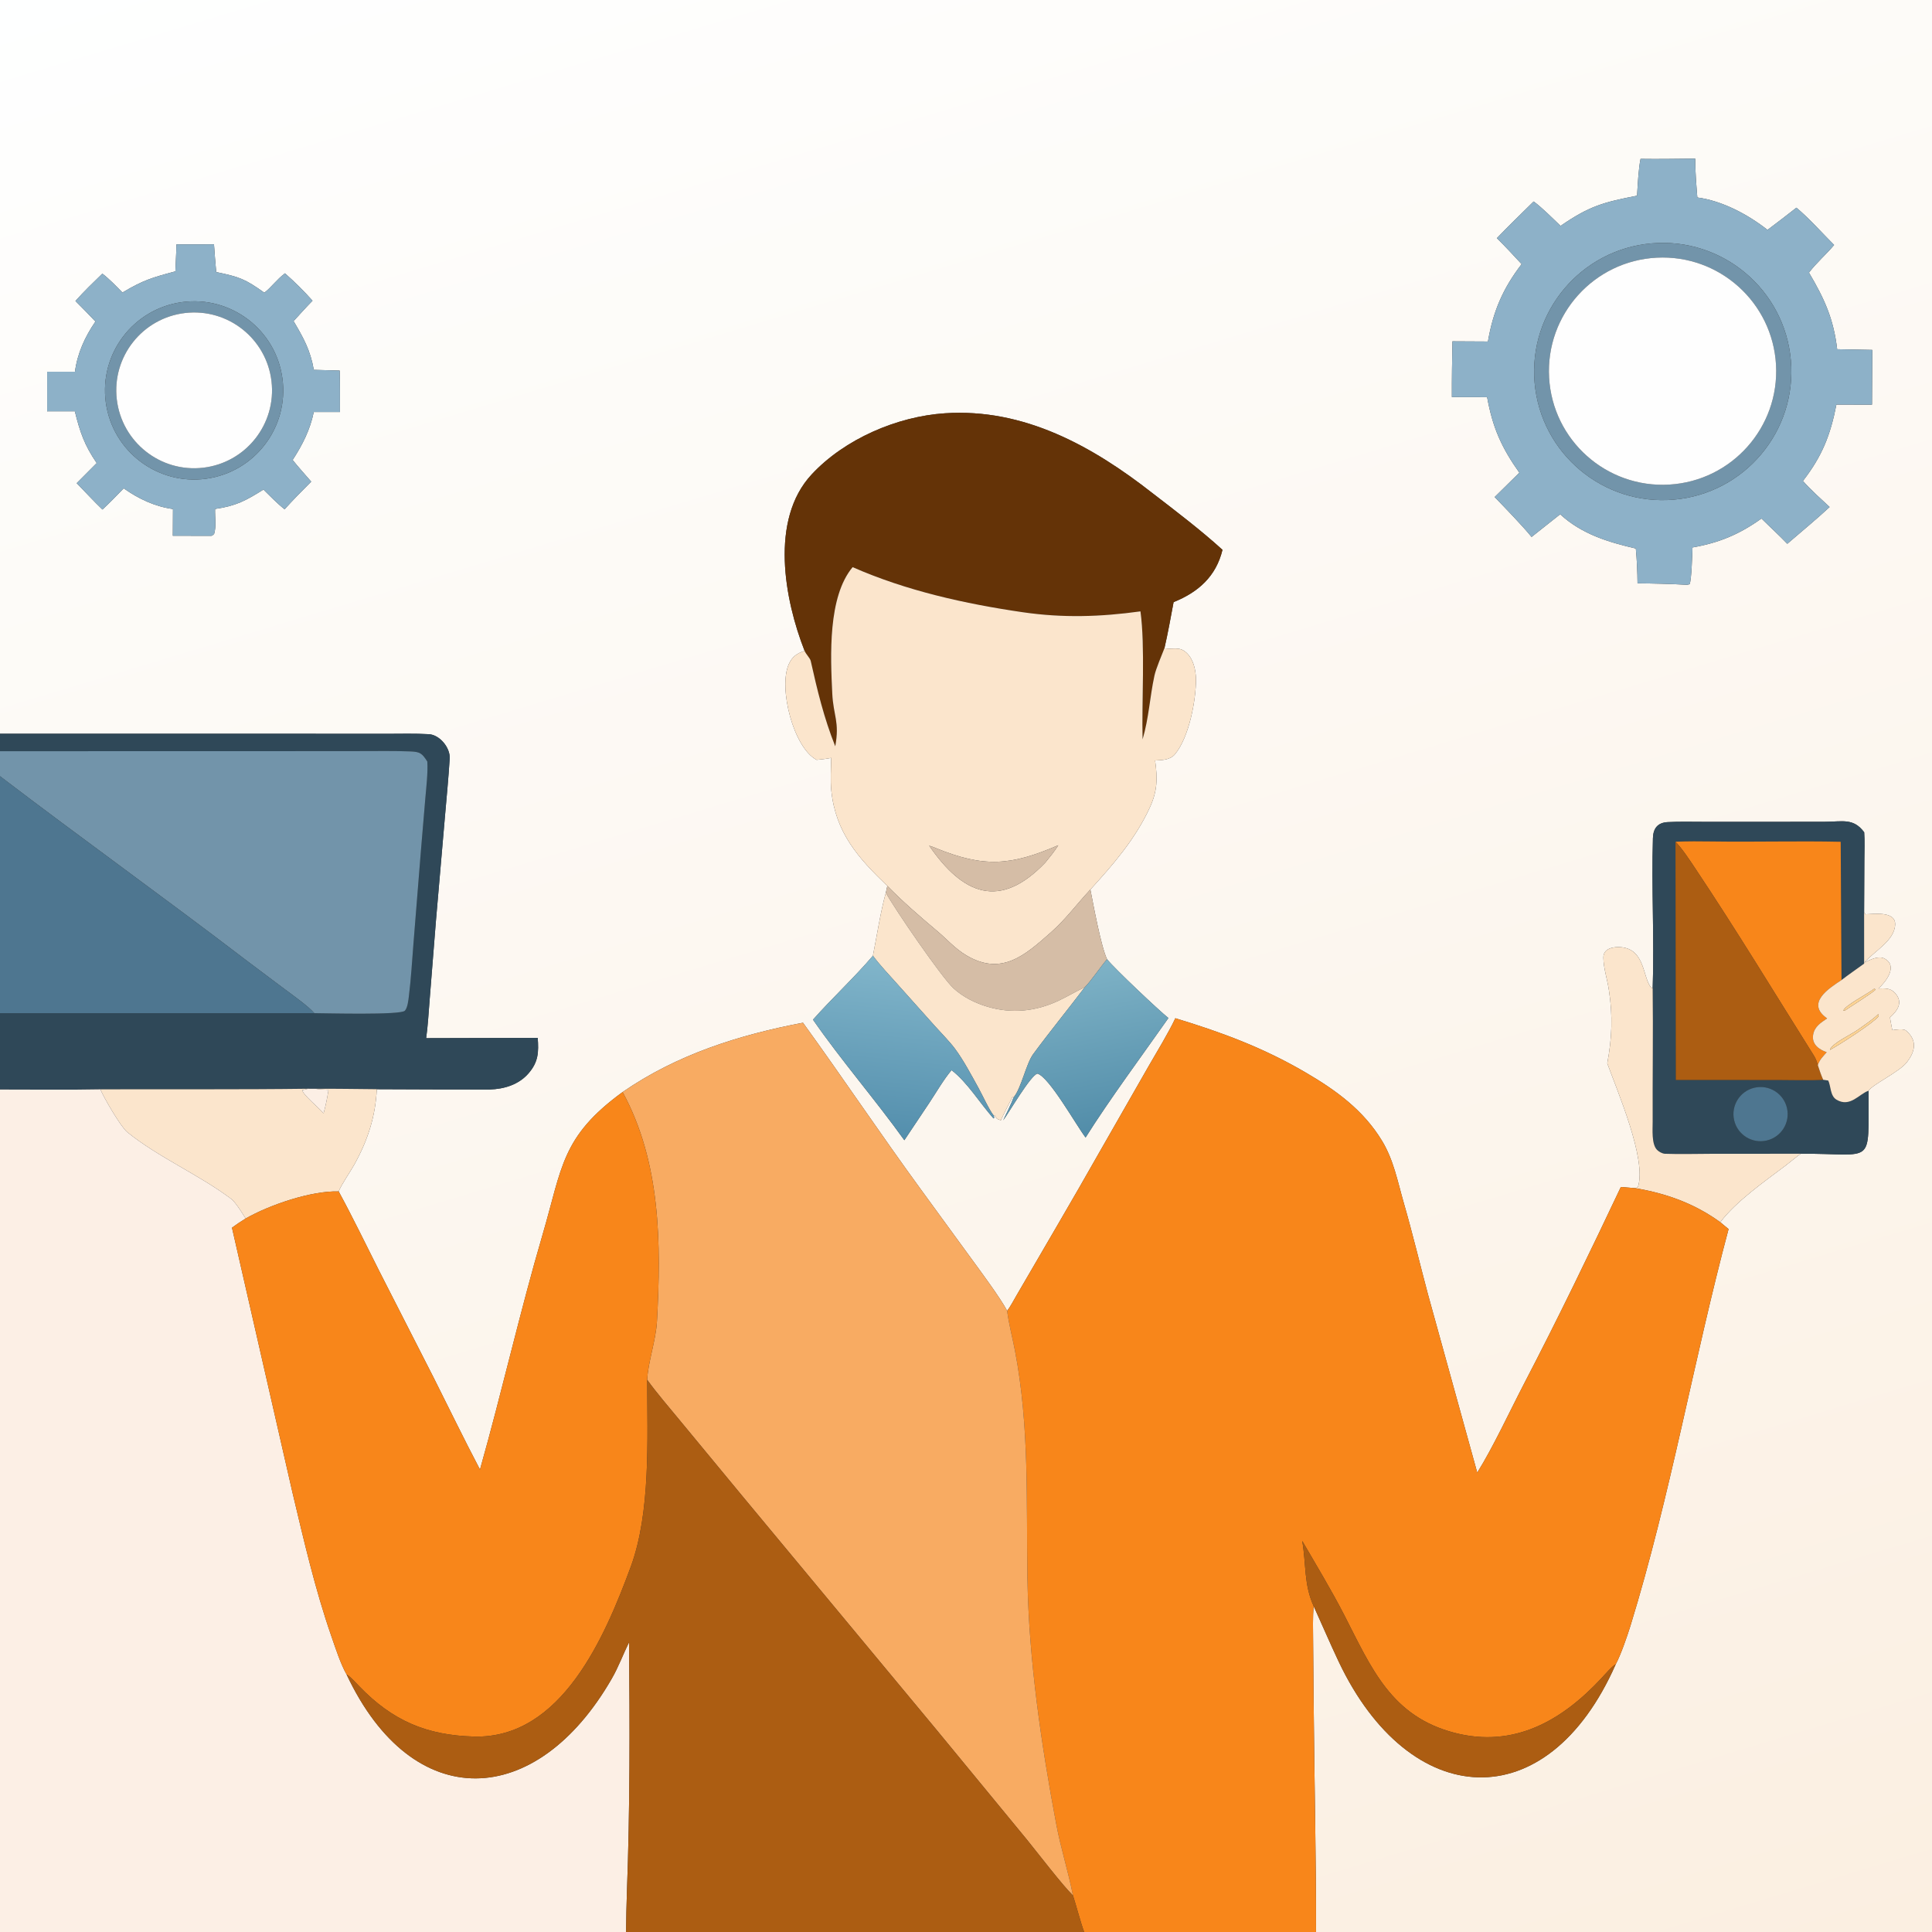 <?xml version="1.0" encoding="utf-8" ?><svg xmlns="http://www.w3.org/2000/svg" xmlns:xlink="http://www.w3.org/1999/xlink" width="1024" height="1024" viewBox="0 0 1024 1024"><rect x="0" y="0" width="1024" height="1024" fill="#333333" stroke="none"/><defs><linearGradient id="gradient_0" gradientUnits="userSpaceOnUse" x1="783.137" y1="1094.062" x2="415.815" y2="-123.494"><stop offset="0" stop-color="#FBEFE1"/><stop offset="1" stop-color="#FEFFFF"/></linearGradient></defs><path fill="url(#gradient_0)" d="M0 0L1024 0L1024 1024L697.523 1024C697.602 983.571 696.591 942.316 696.253 901.765L695.984 870.033C695.952 864.958 695.7 856.09 696.3 851.358C700.723 861.066 704.992 871.121 709.561 880.752C747.006 959.676 819.911 964.735 856.355 882.138C859.024 877.2 862.507 867.105 864.188 861.648C885.364 792.921 897.639 720.821 916.177 651.429L911.787 647.797C920.254 636.589 935.443 626.074 946.653 617.578C948.195 616.41 953.369 612.134 954.454 611.505C994.183 611.247 990.104 618.851 990.373 578.118C992.429 574.81 1006.72 568.146 1010.68 563.012C1014.72 557.782 1016.7 551.695 1010.23 546.247C1008.84 545.077 1004.81 545.718 1002.96 546.013C1002.5 543.792 1002.11 541.512 1001.71 539.278C1005.53 535.842 1008.99 531.369 1004.44 526.346C1001.92 523.565 999.132 523.902 995.638 523.9C999.227 520.716 1006.24 512.116 998.888 508.106C995.628 506.326 991.226 508.714 988.119 510.206C993.385 504.12 1004.18 498.589 1004.46 490.013C1004.71 482.573 992.462 484.57 988.701 484.588L988.02 483.49L988.148 455.993C988.169 451.618 988.404 445.302 988.057 441.12C982.38 433.425 976.445 435.542 967.42 435.555L940.045 435.595L902.491 435.586C896.359 435.588 890.033 435.406 883.899 435.734C878.534 436.02 876.241 439.114 876.084 444.237C875.277 470.591 876.858 497.484 875.956 523.802L875.08 523.406C870.604 517.936 871.955 503.228 859.242 502.036C855.438 501.68 849.791 502.525 849.828 507.502C849.87 513.23 851.935 519.119 852.75 524.777C854.859 538.416 854.401 550.181 851.886 563.571C857.02 577.891 873.005 614.632 868.126 629.122C867.346 629.557 867.486 629.593 866.653 629.74L859.084 629.126C842.579 664.011 825.743 698.9 807.922 733.13C800.5 747.384 791.403 767.046 782.969 780.521L756.844 685.989C752.554 669.871 748.668 653.663 744.055 637.634C740.79 626.338 738.715 614.935 732.533 604.71C722.634 588.337 708.077 577.835 691.942 568.403C669.447 555.254 647.782 547.239 622.962 539.682C619.297 547.511 613.153 557.484 608.744 565.169L582.698 610.719C568.33 636.145 553.437 661.308 538.79 686.579C537.407 688.966 535.478 692.624 533.817 694.752C530.2 687.928 519.874 674 515.114 667.488L487.658 629.837C466.683 601.061 446.515 570.96 425.6 542.065C391.521 548.547 358.734 558.951 329.993 578.804C297.478 602.504 298.034 618.722 287.629 654.188C275.52 695.461 266.064 737.597 254.405 778.896C245.891 762.728 238.007 746.387 229.79 730.082L200.945 673.547C193.898 659.616 186.955 645.144 179.498 631.479C180.976 627.774 185.804 620.873 187.947 616.982C194.929 604.306 199.027 591.694 199.708 577.3C219.604 577.361 239.693 577.496 259.568 577.455C267.271 577.229 274.958 574.889 280.159 568.872C285.439 562.764 285.53 557.568 285.01 550.094L225.869 550.248C226.741 544.426 227.238 535.798 227.729 529.788L231.051 488.109L235.834 432.751C236.72 422.529 237.718 412.274 238.35 402.038C238.7 396.366 233.097 389.468 227.299 389.132C219.898 388.704 212.333 388.937 204.902 388.937L159.354 388.911L0 388.891L0 0ZM617.177 343.563C619.029 335.578 620.5 327.214 622.029 319.137C635.093 313.879 644.548 305.512 647.941 291.413C636.725 281.172 622.88 270.643 610.933 261.455C579.012 236.444 542.758 216.274 500.827 219.047C475.433 220.726 447.646 232.696 430.176 251.478C407.833 275.5 415.837 317.978 426.452 344.949C422.44 346.34 419.946 347.919 418.11 351.964C412.382 364.583 420.664 396.53 432.855 402.743C435.604 402.461 437.839 402.241 440.574 401.704C440.479 407.152 440.059 413.489 440.597 418.86C442.847 441.327 454.908 454.788 470.302 469.554L469.515 473.177C466.848 482.504 464.59 496.909 462.668 506.559C452.932 518.016 440.892 529.153 430.907 540.452C445.845 562.017 463.841 582.736 479.324 604.334C483.709 597.758 488.121 591.152 492.513 584.584C495.855 579.585 500.445 571.676 504.359 567.215C512.781 573.703 519.376 584.724 526.596 592.808L526.937 592.41L526.736 591.329L527.095 591.058C528.735 593.449 527.833 592.738 530.455 593.797C530.758 592.964 535.92 582.608 536.555 581.521L537.268 581.603C535.956 585.126 533.35 590.284 531.7 593.814C534.993 589.355 546.333 569.782 549.865 569.038C556.107 570.823 570.333 596.246 575.383 602.903C587.787 583.141 605.575 559.11 619.285 539.574C614.309 535.655 590.373 513.021 586.76 508.411C583.58 501.756 579.553 479.767 577.921 471.484C590.05 458.159 601.641 444.816 609.313 428.244C613.489 419.222 613.556 412.712 612.225 403.074C615.765 402.847 620.15 402.93 622.801 399.713C630.233 390.694 633.884 371.342 633.91 359.902C633.698 354.862 632.609 349.426 628.783 345.899C624.905 342.324 621.216 344.44 617.177 343.563ZM869.534 84.211C868.439 89.393 868.013 98.195 867.683 103.723C849.783 107.218 842.421 109.186 827.129 119.735C823.196 115.954 817.156 109.894 812.874 106.784C806.535 113.071 799.48 119.813 793.379 126.229C797.936 130.728 802.141 135.292 806.493 139.985C796.524 152.966 791.385 165.03 788.632 181.013L769.831 180.912C769.635 190.751 769.484 200.614 769.532 210.456L788.205 210.503C791.149 226.638 795.755 237.093 805.295 250.544L792.212 263.439C797.486 268.928 807.132 278.831 811.756 284.602L826.926 272.574C838.353 283.11 852.392 287.329 867.014 290.728C867.595 296.493 867.874 303.337 867.925 309.182C876.686 309.247 885.373 309.462 894.122 309.954L895.502 309.664C896.592 307.389 896.918 293.386 897.052 290.162C911.094 287.718 921.899 283.224 933.618 274.822C937.969 279.149 943.196 283.899 947.306 288.225C954.424 282.071 962.957 275.07 969.735 268.727C965.515 264.799 959.275 259.199 955.586 254.905C965.743 241.803 970.15 230.729 973.331 214.433L992.192 214.473L992.341 185.46L973.734 185.097C971.825 168.954 967.007 158.407 958.795 144.502C962.675 139.324 967.936 134.855 972.112 129.841C965.543 123.293 959.123 115.911 952.136 110.086C947.05 114.043 941.993 118.006 936.817 121.846C926.471 113.698 912.815 106.414 899.616 104.67C899.064 97.731 898.497 91.061 898.495 84.086C888.896 84.174 879.117 84.359 869.534 84.211ZM93.509 129.523C93.46 134.541 93.098 138.955 92.95 143.832C80.779 147.086 75.928 148.459 64.902 155.05C61.734 151.83 57.803 147.706 54.248 145.043C49.221 149.92 44.659 154.316 39.989 159.529C43.596 163.15 47.089 166.671 50.587 170.405C45.029 178.48 41.028 187.241 39.735 197.021L25.001 197.026L25.005 218.004L39.667 217.988C42.385 228.931 44.675 235.79 51.257 245.439L40.655 256.09C44.915 260.455 49.971 265.943 54.305 270.065C58.216 266.437 61.847 262.642 65.566 258.821C73.418 264.388 82.065 268.467 91.681 269.796L91.604 283.954L109.625 283.995C112.298 283.919 112.056 284.385 113.484 283.007C114.743 278.853 113.871 274.437 113.991 269.758C125.05 268.155 130.201 265.401 139.635 259.478C143.011 262.787 147.175 267.111 150.851 269.915C155.5 264.773 160.045 260.19 164.947 255.279C161.807 251.637 158.065 247.511 155.105 243.795C160.304 235.771 164.365 227.86 166.299 218.383L180.182 218.363C180.159 211.136 180.238 203.611 180.041 196.411L166.325 196.03C164.493 185.585 160.916 179.206 155.596 170.191C158.823 166.701 162.336 162.726 165.644 159.376C160.904 154.066 156.376 149.609 151.041 144.868C146.589 148.199 143.884 152.259 140.098 155.146C129.926 147.866 126.96 146.783 114.6 144.194C114.208 139.396 113.695 134.286 113.422 129.508C106.808 129.533 100.115 129.606 93.509 129.523Z"/><path fill="#8DB1C8" d="M867.683 103.723C868.013 98.195 868.439 89.393 869.534 84.211C879.117 84.359 888.896 84.174 898.495 84.086C898.497 91.061 899.064 97.731 899.616 104.67C912.815 106.414 926.471 113.698 936.817 121.846C941.993 118.006 947.05 114.043 952.136 110.086C959.123 115.911 965.543 123.293 972.112 129.841C967.936 134.855 962.675 139.324 958.795 144.502C967.007 158.407 971.825 168.954 973.734 185.097L992.341 185.46L992.192 214.473L973.331 214.433C970.15 230.729 965.743 241.803 955.586 254.905C959.275 259.199 965.515 264.799 969.735 268.727C962.957 275.07 954.424 282.071 947.306 288.225C943.196 283.899 937.969 279.149 933.618 274.822C921.899 283.224 911.094 287.718 897.052 290.162C896.918 293.386 896.592 307.389 895.502 309.664L894.122 309.954C885.373 309.462 876.686 309.247 867.925 309.182C867.874 303.337 867.595 296.493 867.014 290.728C852.392 287.329 838.353 283.11 826.926 272.574L811.756 284.602C807.132 278.831 797.486 268.928 792.212 263.439L805.295 250.544C795.755 237.093 791.149 226.638 788.205 210.503L769.532 210.456C769.484 200.614 769.635 190.751 769.831 180.912L788.632 181.013C791.385 165.03 796.524 152.966 806.493 139.985C802.141 135.292 797.936 130.728 793.379 126.229C799.48 119.813 806.535 113.071 812.874 106.784C817.156 109.894 823.196 115.954 827.129 119.735C842.421 109.186 849.783 107.218 867.683 103.723ZM875.449 128.987C837.915 132.212 810.112 165.271 813.37 202.803C816.628 240.335 849.712 268.108 887.241 264.816C924.723 261.528 952.453 228.495 949.199 191.011C945.945 153.527 912.937 125.767 875.449 128.987Z"/><path fill="#7294AA" d="M887.241 264.816C849.712 268.108 816.628 240.335 813.37 202.803C810.112 165.271 837.915 132.212 875.449 128.987C912.937 125.767 945.945 153.527 949.199 191.011C952.453 228.495 924.723 261.528 887.241 264.816ZM878.037 136.574C844.742 138.319 819.2 166.782 821.055 200.072C822.91 233.361 851.457 258.809 884.74 256.844C917.869 254.889 943.173 226.503 941.326 193.368C939.48 160.234 911.178 134.836 878.037 136.574Z"/><path fill="#8DB1C8" d="M92.95 143.832C93.098 138.955 93.46 134.541 93.509 129.523C100.115 129.606 106.808 129.533 113.422 129.508C113.695 134.286 114.208 139.396 114.6 144.194C126.96 146.783 129.926 147.866 140.098 155.146C143.884 152.259 146.589 148.199 151.041 144.868C156.376 149.609 160.904 154.066 165.644 159.376C162.336 162.726 158.823 166.701 155.596 170.191C160.916 179.206 164.493 185.585 166.325 196.03L180.041 196.411C180.238 203.611 180.159 211.136 180.182 218.363L166.299 218.383C164.365 227.86 160.304 235.771 155.105 243.795C158.065 247.511 161.807 251.637 164.947 255.279C160.045 260.19 155.5 264.773 150.851 269.915C147.175 267.111 143.011 262.787 139.635 259.478C130.201 265.401 125.05 268.155 113.991 269.758C113.871 274.437 114.743 278.853 113.484 283.007C112.056 284.385 112.298 283.919 109.625 283.995L91.604 283.954L91.681 269.796C82.065 268.467 73.418 264.388 65.566 258.821C61.847 262.642 58.216 266.437 54.305 270.065C49.971 265.943 44.915 260.455 40.655 256.09L51.257 245.439C44.675 235.79 42.385 228.931 39.667 217.988L25.005 218.004L25.001 197.026L39.735 197.021C41.028 187.241 45.029 178.48 50.587 170.405C47.089 166.671 43.596 163.15 39.989 159.529C44.659 154.316 49.221 149.92 54.248 145.043C57.803 147.706 61.734 151.83 64.902 155.05C75.928 148.459 80.779 147.086 92.95 143.832ZM96.512 160.125C70.66 163.644 52.556 187.456 56.078 213.308C59.599 239.159 83.412 257.261 109.263 253.738C135.112 250.215 153.212 226.405 149.691 200.556C146.17 174.707 122.362 156.606 96.512 160.125Z"/><path fill="#FEFEFE" d="M884.74 256.844C851.457 258.809 822.91 233.361 821.055 200.072C819.2 166.782 844.742 138.319 878.037 136.574C911.178 134.836 939.48 160.234 941.326 193.368C943.173 226.503 917.869 254.889 884.74 256.844Z"/><path fill="#7294AA" d="M109.263 253.738C83.412 257.261 59.599 239.159 56.078 213.308C52.556 187.456 70.66 163.644 96.512 160.125C122.362 156.606 146.17 174.707 149.691 200.556C153.212 226.405 135.112 250.215 109.263 253.738ZM98.152 165.893C75.489 168.519 59.254 189.032 61.903 211.693C64.552 234.354 85.081 250.569 107.739 247.898C130.366 245.23 146.554 224.736 143.908 202.107C141.263 179.477 120.784 163.269 98.152 165.893Z"/><path fill="#FEFEFE" d="M107.739 247.898C85.081 250.569 64.552 234.354 61.903 211.693C59.254 189.032 75.489 168.519 98.152 165.893C120.784 163.269 141.263 179.477 143.908 202.107C146.554 224.736 130.366 245.23 107.739 247.898Z"/><path fill="#643307" d="M617.177 343.563C615.666 347.518 612.683 354.371 611.871 358.132C609.368 369.731 608.986 380.312 605.594 391.879C605.077 372.049 607.029 342.711 604.467 324.038C583.309 326.966 563.351 327.589 542.13 324.502C511.422 320.034 480.367 313.119 451.914 300.599C438.724 316.353 440.157 347.595 441.12 367.583C441.686 379.355 445.105 382.546 442.7 395.553C436.709 380.539 433.212 365.991 429.695 350.281C429.365 348.806 427.112 346.695 426.452 344.949C415.837 317.978 407.833 275.5 430.176 251.478C447.646 232.696 475.433 220.726 500.827 219.047C542.758 216.274 579.012 236.444 610.933 261.455C622.88 270.643 636.725 281.172 647.941 291.413C644.548 305.512 635.093 313.879 622.029 319.137C620.5 327.214 619.029 335.578 617.177 343.563Z"/><path fill="#FBE5CC" d="M605.594 391.879C608.986 380.312 609.368 369.731 611.871 358.132C612.683 354.371 615.666 347.518 617.177 343.563C621.216 344.44 624.905 342.324 628.783 345.899C632.609 349.426 633.698 354.862 633.91 359.902C633.884 371.342 630.233 390.694 622.801 399.713C620.15 402.93 615.765 402.847 612.225 403.074C613.556 412.712 613.489 419.222 609.313 428.244C601.641 444.816 590.05 458.159 577.921 471.484C570.65 479.218 565.11 487.024 556.761 494.39C543.125 506.42 530.82 517.369 512.254 506.413C506.02 502.734 501.729 497.58 496.215 493.04C487.251 485.494 478.521 477.945 470.302 469.554C454.908 454.788 442.847 441.327 440.597 418.86C440.059 413.489 440.479 407.152 440.574 401.704C437.839 402.241 435.604 402.461 432.855 402.743C420.664 396.53 412.382 364.583 418.11 351.964C419.946 347.919 422.44 346.34 426.452 344.949C427.112 346.695 429.365 348.806 429.695 350.281C433.212 365.991 436.709 380.539 442.7 395.553C445.105 382.546 441.686 379.355 441.12 367.583C440.157 347.595 438.724 316.353 451.914 300.599C480.367 313.119 511.422 320.034 542.13 324.502C563.351 327.589 583.309 326.966 604.467 324.038C607.029 342.711 605.077 372.049 605.594 391.879ZM492.488 448.235C510.294 474.099 529.895 482.492 554.092 457.115C556.441 454.187 558.975 451.193 560.911 447.992C535.851 458.811 521.702 460.029 495.873 449.459C494.851 449.041 493.563 448.499 492.488 448.235Z"/><path fill="#2F4858" d="M0 388.891L159.354 388.911L204.902 388.937C212.333 388.937 219.898 388.704 227.299 389.132C233.097 389.468 238.7 396.366 238.35 402.038C237.718 412.274 236.72 422.529 235.834 432.751L231.051 488.109L227.729 529.788C227.238 535.798 226.741 544.426 225.869 550.248L285.01 550.094C285.53 557.568 285.439 562.764 280.159 568.872C274.958 574.889 267.271 577.229 259.568 577.455C239.693 577.496 219.604 577.361 199.708 577.3C188.932 577.225 177.991 576.987 167.234 577.083L163.297 577.053C126.712 577.533 89.826 577.242 53.194 577.375C35.833 577.73 17.448 577.451 0 577.483L0 537.019L166.582 537.001C172.035 537.008 212.439 538.139 214.606 535.691C216.052 534.058 216.45 530.197 216.722 528.008C217.892 518.619 218.419 509.062 219.179 499.63L223.165 450.07L225.432 423.177C225.95 417.159 226.865 409.471 226.484 403.634C223.713 399.279 222.644 398.468 217.523 398.268C208.902 397.932 200.274 398.084 191.646 398.089L145.521 398.126L0 398.153L0 388.891Z"/><path fill="#7294AA" d="M0 398.153L145.521 398.126L191.646 398.089C200.274 398.084 208.902 397.932 217.523 398.268C222.644 398.468 223.713 399.279 226.484 403.634C226.865 409.471 225.95 417.159 225.432 423.177L223.165 450.07L219.179 499.63C218.419 509.062 217.892 518.619 216.722 528.008C216.45 530.197 216.052 534.058 214.606 535.691C212.439 538.139 172.035 537.008 166.582 537.001C163.52 533.38 155.133 527.427 151.071 524.409L130.779 509.182C87.666 476.208 43.13 444.303 0 411.405L0 398.153Z"/><path fill="#4E7690" d="M0 411.405C43.13 444.303 87.666 476.208 130.779 509.182L151.071 524.409C155.133 527.427 163.52 533.38 166.582 537.001L0 537.019L0 411.405Z"/><path fill="#2F4858" d="M888.041 446.139L888.22 572.403L941.937 572.421C947.973 572.407 960.65 572.753 966.325 572.305L968.992 572.705C970.413 575.438 969.95 580.79 973.34 582.836C980.606 587.222 985.491 579.692 990.373 578.118C990.104 618.851 994.183 611.247 954.454 611.505L906.217 611.546C898.332 611.583 890.294 611.797 882.413 611.524C881.003 611.427 879.206 610.431 878.248 609.439C875.243 606.333 875.97 598.525 875.951 594.523C875.844 570.954 876.243 547.362 875.956 523.802C876.858 497.484 875.277 470.591 876.084 444.237C876.241 439.114 878.534 436.02 883.899 435.734C890.033 435.406 896.359 435.588 902.491 435.586L940.045 435.595L967.42 435.555C976.445 435.542 982.38 433.425 988.057 441.12C988.404 445.302 988.169 451.618 988.148 455.993L988.02 483.49L988.027 510.746C984.142 513.553 979.816 516.546 976.042 519.432L975.608 446.158C953.006 445.661 930.16 446.333 907.537 445.995C901.169 445.9 894.383 445.858 888.041 446.139ZM929.957 576.49C922.21 578.246 917.357 585.954 919.122 593.698C920.888 601.443 928.602 606.286 936.345 604.511C944.073 602.738 948.905 595.041 947.143 587.311C945.38 579.58 937.69 574.738 929.957 576.49Z"/><path fill="#F8861A" d="M888.041 446.139C894.383 445.858 901.169 445.9 907.537 445.995C930.16 446.333 953.006 445.661 975.608 446.158L976.042 519.432C969.138 523.982 956.947 531.767 968.416 539.772C965.064 542.072 961.814 544.014 961.018 548.306C960.071 553.406 964.04 556.278 968.195 557.693C966.13 560.067 964.434 561.579 963.482 564.566C963.122 562.994 962.355 561.038 961.494 559.668C940.589 526.38 920.206 492.741 898.362 460.05C895.38 455.587 891.692 449.934 888.041 446.139Z"/><path fill="#AC5D12" d="M888.22 572.403L888.041 446.139C891.692 449.934 895.38 455.587 898.362 460.05C920.206 492.741 940.589 526.38 961.494 559.668C962.355 561.038 963.122 562.994 963.482 564.566C964.422 567.435 965.108 569.531 966.325 572.305C960.65 572.753 947.973 572.407 941.937 572.421L888.22 572.403Z"/><path fill="#D5BDA6" d="M554.092 457.115C529.895 482.492 510.294 474.099 492.488 448.235C493.563 448.499 494.851 449.041 495.873 449.459C521.702 460.029 535.851 458.811 560.911 447.992C558.975 451.193 556.441 454.187 554.092 457.115Z"/><path fill="#D5BDA6" d="M470.302 469.554C478.521 477.945 487.251 485.494 496.215 493.04C501.729 497.58 506.02 502.734 512.254 506.413C530.82 517.369 543.125 506.42 556.761 494.39C565.11 487.024 570.65 479.218 577.921 471.484C579.553 479.767 583.58 501.756 586.76 508.411C583.694 511.936 577.662 520.71 574.93 523.287C570.2 525.469 565.731 528.209 561.003 530.425C548.951 536.075 536.286 537.394 523.447 533.602C516.887 531.665 510.575 528.52 505.476 523.915C499.204 518.25 473.989 481.456 469.515 473.177L470.302 469.554Z"/><path fill="#FBE5CC" d="M462.668 506.559C464.59 496.909 466.848 482.504 469.515 473.177C473.989 481.456 499.204 518.25 505.476 523.915C510.575 528.52 516.887 531.665 523.447 533.602C536.286 537.394 548.951 536.075 561.003 530.425C565.731 528.209 570.2 525.469 574.93 523.287C565.994 535.057 556.374 546.806 547.619 558.701C543.855 563.816 541.313 576.777 537.268 581.603L536.555 581.521C535.92 582.608 530.758 592.964 530.455 593.797C527.833 592.738 528.735 593.449 527.095 591.058L526.736 591.329C524.708 589.108 520.382 579.812 518.6 576.602C514.858 569.863 510.694 561.923 506.089 555.76C503.356 552.103 498.821 547.474 495.695 544.016L475.692 521.662C471.627 517.11 466.184 511.366 462.668 506.559Z"/><path fill="#FBE5CC" d="M988.02 483.49L988.701 484.588C992.462 484.57 1004.71 482.573 1004.46 490.013C1004.18 498.589 993.385 504.12 988.119 510.206C991.226 508.714 995.628 506.326 998.888 508.106C1006.24 512.116 999.227 520.716 995.638 523.9C999.132 523.902 1001.92 523.565 1004.44 526.346C1008.99 531.369 1005.53 535.842 1001.71 539.278C1002.11 541.512 1002.5 543.792 1002.96 546.013C1004.81 545.718 1008.84 545.077 1010.23 546.247C1016.7 551.695 1014.72 557.782 1010.68 563.012C1006.72 568.146 992.429 574.81 990.373 578.118C985.491 579.692 980.606 587.222 973.34 582.836C969.95 580.79 970.413 575.438 968.992 572.705L966.325 572.305C965.108 569.531 964.422 567.435 963.482 564.566C964.434 561.579 966.13 560.067 968.195 557.693C964.04 556.278 960.071 553.406 961.018 548.306C961.814 544.014 965.064 542.072 968.416 539.772C956.947 531.767 969.138 523.982 976.042 519.432C979.816 516.546 984.142 513.553 988.027 510.746L988.02 483.49ZM993.289 524.108C990.346 526.548 977.423 533.094 977.027 535.733L977.807 535.599C980.132 534.067 992.834 525.998 994.002 524.589L993.697 524.117L993.289 524.108ZM995.493 537.541C992.042 540.847 988.329 543.152 984.539 545.898C981.319 548.229 971.132 552.903 969.927 556.322L970.054 556.392C974.652 553.952 992.891 542.274 995.737 538.619C995.697 538.406 995.598 537.679 995.493 537.541Z"/><path fill="#FBE5CC" d="M851.886 563.571C854.401 550.181 854.859 538.416 852.75 524.777C851.935 519.119 849.87 513.23 849.828 507.502C849.791 502.525 855.438 501.68 859.242 502.036C871.955 503.228 870.604 517.936 875.08 523.406L875.956 523.802C876.243 547.362 875.844 570.954 875.951 594.523C875.97 598.525 875.243 606.333 878.248 609.439C879.206 610.431 881.003 611.427 882.413 611.524C890.294 611.797 898.332 611.583 906.217 611.546L954.454 611.505C953.369 612.134 948.195 616.41 946.653 617.578C935.443 626.074 920.254 636.589 911.787 647.797C898.078 637.854 883.173 632.533 866.653 629.74C867.486 629.593 867.346 629.557 868.126 629.122C873.005 614.632 857.02 577.891 851.886 563.571Z"/><defs><linearGradient id="gradient_1" gradientUnits="userSpaceOnUse" x1="474.659" y1="601.544" x2="484.199" y2="510.781"><stop offset="0" stop-color="#548FAD"/><stop offset="1" stop-color="#81B5CA"/></linearGradient></defs><path fill="url(#gradient_1)" d="M430.907 540.452C440.892 529.153 452.932 518.016 462.668 506.559C466.184 511.366 471.627 517.11 475.692 521.662L495.695 544.016C498.821 547.474 503.356 552.103 506.089 555.76C510.694 561.923 514.858 569.863 518.6 576.602C520.382 579.812 524.708 589.108 526.736 591.329L526.937 592.41L526.596 592.808C519.376 584.724 512.781 573.703 504.359 567.215C500.445 571.676 495.855 579.585 492.513 584.584C488.121 591.152 483.709 597.758 479.324 604.334C463.841 582.736 445.845 562.017 430.907 540.452Z"/><defs><linearGradient id="gradient_2" gradientUnits="userSpaceOnUse" x1="583.128" y1="598.933" x2="566.721" y2="513.812"><stop offset="0" stop-color="#528DA9"/><stop offset="1" stop-color="#7EB2C6"/></linearGradient></defs><path fill="url(#gradient_2)" d="M586.76 508.411C590.373 513.021 614.309 535.655 619.285 539.574C605.575 559.11 587.787 583.141 575.383 602.903C570.333 596.246 556.107 570.823 549.865 569.038C546.333 569.782 534.993 589.355 531.7 593.814C533.35 590.284 535.956 585.126 537.268 581.603C541.313 576.777 543.855 563.816 547.619 558.701C556.374 546.806 565.994 535.057 574.93 523.287C577.662 520.71 583.694 511.936 586.76 508.411Z"/><path fill="#FDD394" d="M977.807 535.599L977.027 535.733C977.423 533.094 990.346 526.548 993.289 524.108L993.697 524.117L994.002 524.589C992.834 525.998 980.132 534.067 977.807 535.599Z"/><path fill="#FDD394" d="M970.054 556.392L969.927 556.322C971.132 552.903 981.319 548.229 984.539 545.898C988.329 543.152 992.042 540.847 995.493 537.541C995.598 537.679 995.697 538.406 995.737 538.619C992.891 542.274 974.652 553.952 970.054 556.392Z"/><path fill="#F8861A" d="M859.084 629.126L866.653 629.74C883.173 632.533 898.078 637.854 911.787 647.797L916.177 651.429C897.639 720.821 885.364 792.921 864.188 861.648C862.507 867.105 859.024 877.2 856.355 882.138C854.93 882.581 850.228 887.946 848.901 889.376C827.95 911.957 802.517 926.6 771.03 918.459C737.33 909.746 726.962 884.215 712.454 855.977C705.858 843.137 697.543 829.325 690.208 816.727C692.413 829.506 690.987 839.717 696.3 851.358C695.7 856.09 695.952 864.958 695.984 870.033L696.253 901.765C696.591 942.316 697.602 983.571 697.523 1024L574.644 1024C572.942 1019.7 570.403 1009.85 568.69 1004.64C566.264 992.111 562.264 979.724 559.873 967.041C551.89 924.714 545.254 879.586 544.557 836.485C543.897 795.671 545.727 756.255 537.935 715.782C536.663 709.178 534.687 701.617 533.868 695.187L533.817 694.752C535.478 692.624 537.407 688.966 538.79 686.579C553.437 661.308 568.33 636.145 582.698 610.719L608.744 565.169C613.153 557.484 619.297 547.511 622.962 539.682C647.782 547.239 669.447 555.254 691.942 568.403C708.077 577.835 722.634 588.337 732.533 604.71C738.715 614.935 740.79 626.338 744.055 637.634C748.668 653.663 752.554 669.871 756.844 685.989L782.969 780.521C791.403 767.046 800.5 747.384 807.922 733.13C825.743 698.9 842.579 664.011 859.084 629.126Z"/><path fill="#F8AB62" d="M329.993 578.804C358.734 558.951 391.521 548.547 425.6 542.065C446.515 570.96 466.683 601.061 487.658 629.837L515.114 667.488C519.874 674 530.2 687.928 533.817 694.752L533.868 695.187C534.687 701.617 536.663 709.178 537.935 715.782C545.727 756.255 543.897 795.671 544.557 836.485C545.254 879.586 551.89 924.714 559.873 967.041C562.264 979.724 566.264 992.111 568.69 1004.64C563.257 999.392 549.573 981.56 544.242 975L496.761 917.303L393.796 793.334L360.313 752.819C354.95 746.283 347.895 738.136 343.04 731.332C343.383 722.193 347.652 710.446 348.207 700.313C350.465 659.042 350.258 616.006 329.993 578.804Z"/><path fill="#4E7690" d="M936.345 604.511C928.602 606.286 920.888 601.443 919.122 593.698C917.357 585.954 922.21 578.246 929.957 576.49C937.69 574.738 945.38 579.58 947.143 587.311C948.905 595.041 944.073 602.738 936.345 604.511Z"/><path fill="#FBE5CC" d="M53.194 577.375C89.826 577.242 126.712 577.533 163.297 577.053L160.237 577.818C160.37 580.036 169.241 587.436 171.51 590.071C172.763 585.448 173.352 582.369 174.131 577.619C172.276 577.514 168.939 577.426 167.234 577.083C177.991 576.987 188.932 577.225 199.708 577.3C199.027 591.694 194.929 604.306 187.947 616.982C185.804 620.873 180.976 627.774 179.498 631.479C165.051 631.049 142.837 638.595 130.197 645.843C128.51 643.171 124.907 637.22 122.482 635.397C105.392 622.547 84.078 613.496 67.441 600.045C64.019 597.278 55.045 581.815 53.194 577.375Z"/><path fill="#FCEFE5" d="M163.297 577.053L167.234 577.083C168.939 577.426 172.276 577.514 174.131 577.619C173.352 582.369 172.763 585.448 171.51 590.071C169.241 587.436 160.37 580.036 160.237 577.818L163.297 577.053Z"/><path fill="#FCEFE5" d="M0 577.483C17.448 577.451 35.833 577.73 53.194 577.375C55.045 581.815 64.019 597.278 67.441 600.045C84.078 613.496 105.392 622.547 122.482 635.397C124.907 637.22 128.51 643.171 130.197 645.843C127.458 647.534 125.539 648.781 122.954 650.7L155.027 791.119C161.045 816.416 167.017 842.405 175.539 866.943C177.663 873.058 180.545 882.04 183.727 887.553C218.78 962.077 284.405 959.069 324.298 889.634C327.842 883.464 330.263 876.81 333.4 870.45C333.827 914.539 333.913 958.57 332.286 1002.63C332.024 1009.74 331.909 1016.89 331.816 1024L0 1024L0 577.483Z"/><path fill="#F8861A" d="M254.405 778.896C266.064 737.597 275.52 695.461 287.629 654.188C298.034 618.722 297.478 602.504 329.993 578.804C350.258 616.006 350.465 659.042 348.207 700.313C347.652 710.446 343.383 722.193 343.04 731.332C343.04 762.901 344.98 801.567 334.241 830.631C320.648 867.422 297.626 921.664 251.225 920.421C226.122 919.748 208.08 912.022 190.611 893.97C189.131 892.467 185.304 888.186 183.727 887.553C180.545 882.04 177.663 873.058 175.539 866.943C167.017 842.405 161.045 816.416 155.027 791.119L122.954 650.7C125.539 648.781 127.458 647.534 130.197 645.843C142.837 638.595 165.051 631.049 179.498 631.479C186.955 645.144 193.898 659.616 200.945 673.547L229.79 730.082C238.007 746.387 245.891 762.728 254.405 778.896Z"/><path fill="#AC5D12" d="M343.04 731.332C347.895 738.136 354.95 746.283 360.313 752.819L393.796 793.334L496.761 917.303L544.242 975C549.573 981.56 563.257 999.392 568.69 1004.64C570.403 1009.85 572.942 1019.7 574.644 1024L331.816 1024C331.909 1016.89 332.024 1009.74 332.286 1002.63C333.913 958.57 333.827 914.539 333.4 870.45C330.263 876.81 327.842 883.464 324.298 889.634C284.405 959.069 218.78 962.077 183.727 887.553C185.304 888.186 189.131 892.467 190.611 893.97C208.08 912.022 226.122 919.748 251.225 920.421C297.626 921.664 320.648 867.422 334.241 830.631C344.98 801.567 343.04 762.901 343.04 731.332Z"/><path fill="#AC5D12" d="M696.3 851.358C690.987 839.717 692.413 829.506 690.208 816.727C697.543 829.325 705.858 843.137 712.454 855.977C726.962 884.215 737.33 909.746 771.03 918.459C802.517 926.6 827.95 911.957 848.901 889.376C850.228 887.946 854.93 882.581 856.355 882.138C819.911 964.735 747.006 959.676 709.561 880.752C704.992 871.121 700.723 861.066 696.3 851.358Z"/></svg>